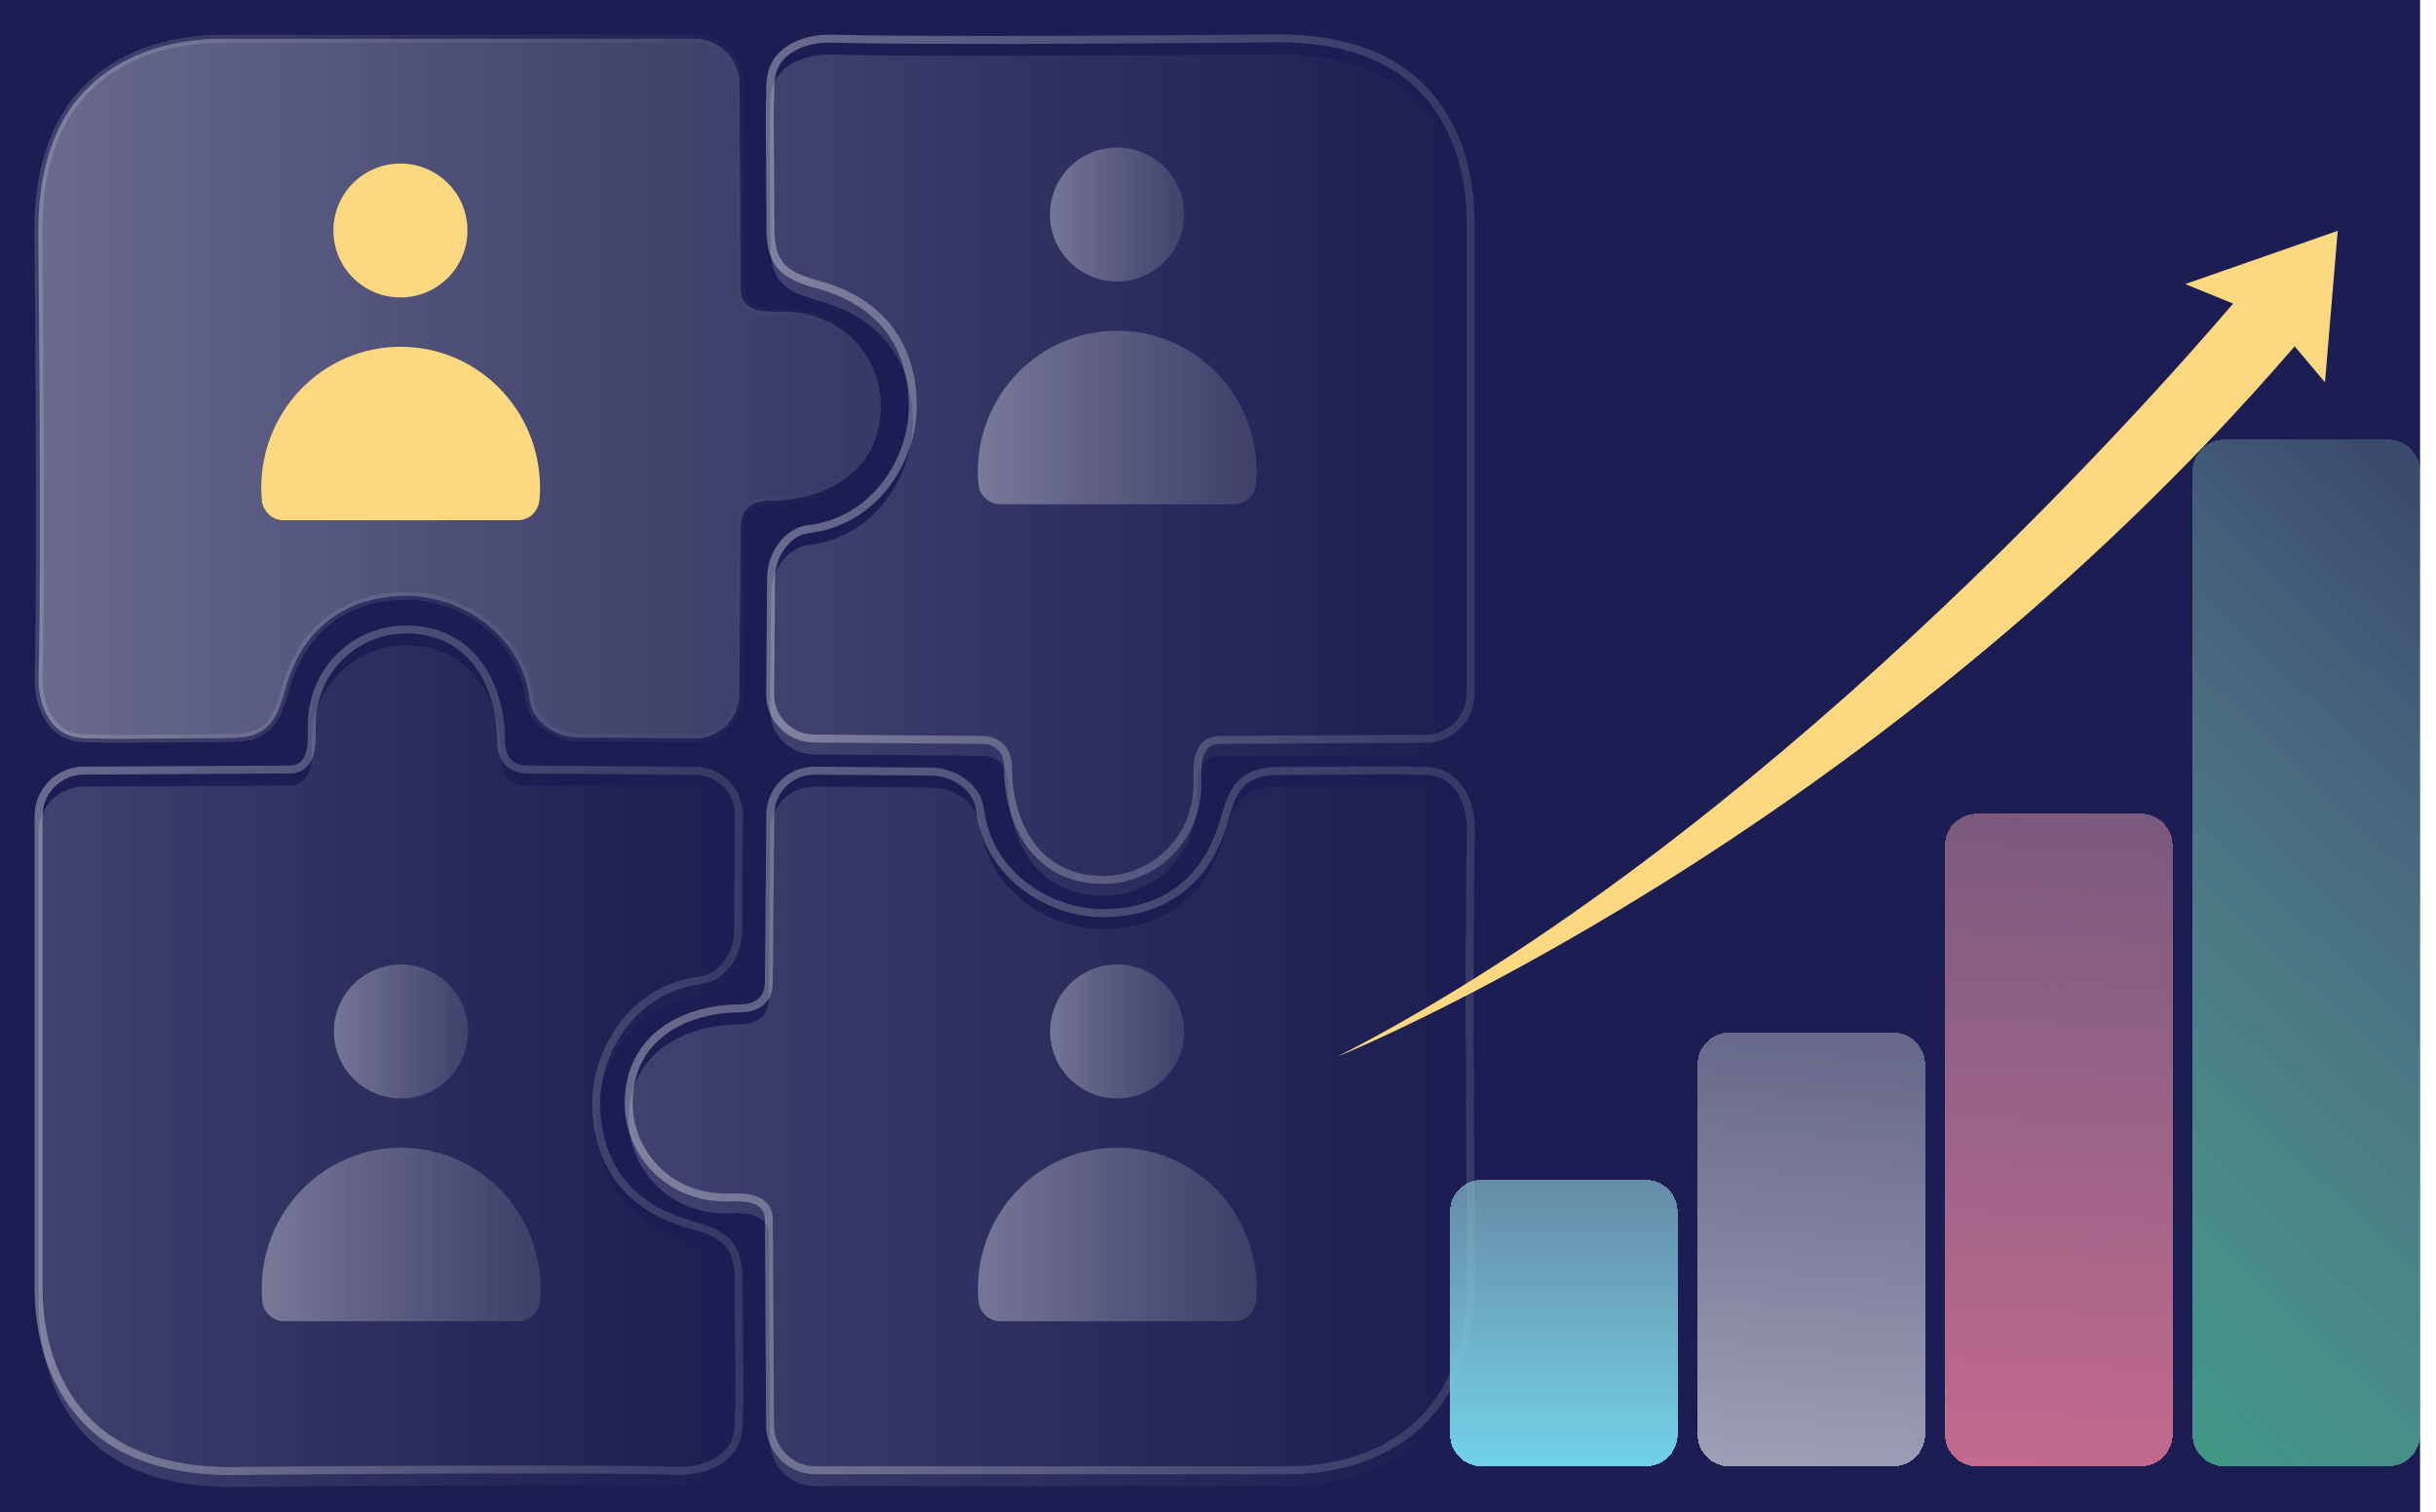 <svg width="612" height="380" viewBox="0 0 612 380" fill="none" xmlns="http://www.w3.org/2000/svg">
<rect width="608" height="380" fill="#1C1E53"/>
<g style="mix-blend-mode:plus-lighter">
<path d="M219.029 91.904C218.275 90.31 217.345 88.803 216.252 87.411C215.707 86.715 215.12 86.048 214.496 85.417C214.183 85.1 213.862 84.793 213.532 84.493C213.201 84.193 212.862 83.902 212.511 83.621C212.017 83.223 211.505 82.844 210.974 82.484C210.443 82.124 209.895 81.783 209.331 81.464C208.202 80.825 207.005 80.271 205.746 79.813C203.229 78.893 200.466 78.358 197.499 78.296C197.002 78.286 196.502 78.289 195.993 78.305C194.09 78.368 191.909 78.351 190.076 77.813C188.961 77.487 187.976 76.964 187.263 76.148C186.907 75.74 186.619 75.257 186.414 74.691C186.213 74.122 186.095 73.469 186.083 72.716C186.059 68.41 186.035 64.105 186.011 59.801C185.987 55.496 185.963 51.19 185.939 46.887C185.915 42.581 185.891 38.276 185.867 33.972C185.855 31.82 185.843 29.667 185.831 27.514C185.826 26.439 185.819 25.361 185.814 24.286C185.809 23.211 185.802 22.133 185.797 21.058C185.792 20.602 185.763 20.153 185.708 19.711C185.653 19.27 185.571 18.835 185.468 18.413C185.259 17.563 184.954 16.755 184.567 15.991C183.793 14.467 182.686 13.143 181.343 12.108C179.969 11.05 178.35 10.299 176.584 9.955C175.873 9.816 175.138 9.744 174.383 9.744H55.848C55.541 9.744 55.233 9.744 54.926 9.751C49.398 9.828 44.216 10.606 39.486 12.024C34.479 13.524 29.979 15.742 26.109 18.605C23.421 20.595 21.038 22.894 18.998 25.486C18.061 26.676 17.201 27.931 16.416 29.242C15.226 31.229 14.205 33.348 13.348 35.58C12.488 37.812 11.789 40.155 11.239 42.591C10.688 45.027 10.285 47.554 10.021 50.156C9.756 52.755 9.629 55.428 9.629 58.153C9.629 58.153 9.629 58.174 9.629 58.22C9.629 58.263 9.629 58.33 9.629 58.414C9.629 58.587 9.634 58.844 9.636 59.18C9.643 59.852 9.653 60.84 9.663 62.105C9.675 63.37 9.689 64.916 9.703 66.697C9.718 68.48 9.737 70.501 9.754 72.723C9.759 73.186 9.761 73.659 9.766 74.139C9.771 74.619 9.773 75.109 9.778 75.605C9.785 76.599 9.792 77.624 9.802 78.68C9.819 80.789 9.833 83.017 9.85 85.337C9.881 89.981 9.912 95.005 9.939 100.232C9.965 105.457 9.989 110.886 10.004 116.336C10.011 119.062 10.018 121.794 10.023 124.508C10.023 125.867 10.025 127.22 10.028 128.567C10.028 129.241 10.028 129.911 10.028 130.58C10.028 131.25 10.028 131.917 10.028 132.582C10.028 136.333 10.021 140.005 10.008 143.54C9.996 147.075 9.977 150.469 9.953 153.663C9.927 156.855 9.896 159.848 9.852 162.575C9.831 163.938 9.809 165.236 9.783 166.458C9.759 167.682 9.73 168.832 9.701 169.9C9.629 172.463 9.968 174.983 10.732 177.232C11.493 179.48 12.68 181.46 14.302 182.946C15.978 184.48 18.09 185.248 20.711 185.476C21.518 185.545 22.376 185.564 23.279 185.514C25.05 185.572 26.825 185.668 28.586 185.656C34.02 185.62 39.457 185.584 44.891 185.548C49.196 185.519 53.503 185.49 57.808 185.464C59.053 185.464 60.172 185.387 61.181 185.238C67.106 184.362 69.299 180.949 71.024 175.408C71.221 174.779 71.411 174.121 71.6 173.437C73.056 168.174 75.194 163.938 77.835 160.583C83.999 152.751 92.905 149.737 102.269 149.737C109.844 149.737 118.415 152.893 124.626 158.922C127.744 161.948 130.266 165.697 131.768 170.135C132.383 171.949 132.825 173.881 133.07 175.924C133.382 178.537 134.953 180.889 137.209 182.586C139.458 184.278 142.384 185.317 145.418 185.317C147.213 185.332 149.01 185.346 150.804 185.358C155.585 185.396 160.363 185.432 165.144 185.471C167.472 185.49 169.802 185.507 172.13 185.526C172.93 185.533 173.73 185.538 174.53 185.545C176.104 185.56 177.605 185.243 178.965 184.664C180.935 183.827 182.616 182.437 183.81 180.685C184.406 179.809 184.882 178.844 185.211 177.812C185.374 177.296 185.502 176.764 185.59 176.219C185.679 175.674 185.727 175.115 185.732 174.544C185.747 172.796 185.761 171.047 185.778 169.3C185.792 167.552 185.807 165.803 185.823 164.056C185.852 160.559 185.884 157.062 185.912 153.565C185.941 150.068 185.972 146.571 186.001 143.075C186.03 139.578 186.061 136.081 186.09 132.584C186.09 131.672 186.198 130.88 186.395 130.191C186.59 129.503 186.871 128.917 187.217 128.42C187.906 127.429 188.853 126.793 189.874 126.399C191.005 125.963 192.231 125.823 193.3 125.823C194.534 125.823 195.779 125.766 197.016 125.648C199.788 125.387 202.539 124.822 205.141 123.932C206.441 123.488 207.704 122.96 208.915 122.348C209.52 122.043 210.111 121.714 210.686 121.366C211.262 121.018 211.822 120.646 212.362 120.255C212.692 120.018 213.014 119.77 213.328 119.516C213.643 119.262 213.953 119 214.253 118.729C214.856 118.186 215.428 117.613 215.966 117.003C217.045 115.784 217.991 114.43 218.774 112.933C220.343 109.94 221.263 106.376 221.304 102.198C221.34 98.617 220.538 95.098 219.029 91.913V91.904Z" fill="url(#paint0_linear_1658_1217)"/>
<path d="M219.029 91.904C218.275 90.31 217.345 88.803 216.252 87.411C215.707 86.715 215.12 86.048 214.496 85.417C214.183 85.1 213.862 84.793 213.532 84.493C213.201 84.193 212.862 83.902 212.511 83.621C212.017 83.223 211.505 82.844 210.974 82.484C210.443 82.124 209.895 81.783 209.331 81.464C208.202 80.825 207.005 80.271 205.746 79.813C203.229 78.893 200.466 78.358 197.499 78.296C197.002 78.286 196.502 78.289 195.993 78.305C194.09 78.368 191.909 78.351 190.076 77.813C188.961 77.487 187.976 76.964 187.263 76.148C186.907 75.74 186.619 75.257 186.414 74.691C186.213 74.122 186.095 73.469 186.083 72.716C186.059 68.41 186.035 64.105 186.011 59.801C185.987 55.496 185.963 51.19 185.939 46.887C185.915 42.581 185.891 38.276 185.867 33.972C185.855 31.82 185.843 29.667 185.831 27.514C185.826 26.439 185.819 25.361 185.814 24.286C185.809 23.211 185.802 22.133 185.797 21.058C185.792 20.602 185.763 20.153 185.708 19.711C185.653 19.27 185.571 18.835 185.468 18.413C185.259 17.563 184.954 16.755 184.567 15.991C183.793 14.467 182.686 13.143 181.343 12.108C179.969 11.05 178.35 10.299 176.584 9.955C175.873 9.816 175.138 9.744 174.383 9.744H55.848C55.541 9.744 55.233 9.744 54.926 9.751C49.398 9.828 44.216 10.606 39.486 12.024C34.479 13.524 29.979 15.742 26.109 18.605C23.421 20.595 21.038 22.894 18.998 25.486C18.061 26.676 17.201 27.931 16.416 29.242C15.226 31.229 14.205 33.348 13.348 35.58C12.488 37.812 11.789 40.155 11.239 42.591C10.688 45.027 10.285 47.554 10.021 50.156C9.756 52.755 9.629 55.428 9.629 58.153C9.629 58.153 9.629 58.174 9.629 58.22C9.629 58.263 9.629 58.33 9.629 58.414C9.629 58.587 9.634 58.844 9.636 59.18C9.643 59.852 9.653 60.84 9.663 62.105C9.675 63.37 9.689 64.916 9.703 66.697C9.718 68.48 9.737 70.501 9.754 72.723C9.759 73.186 9.761 73.659 9.766 74.139C9.771 74.619 9.773 75.109 9.778 75.605C9.785 76.599 9.792 77.624 9.802 78.68C9.819 80.789 9.833 83.017 9.85 85.337C9.881 89.981 9.912 95.005 9.939 100.232C9.965 105.457 9.989 110.886 10.004 116.336C10.011 119.062 10.018 121.794 10.023 124.508C10.023 125.867 10.025 127.22 10.028 128.567C10.028 129.241 10.028 129.911 10.028 130.58C10.028 131.25 10.028 131.917 10.028 132.582C10.028 136.333 10.021 140.005 10.008 143.54C9.996 147.075 9.977 150.469 9.953 153.663C9.927 156.855 9.896 159.848 9.852 162.575C9.831 163.938 9.809 165.236 9.783 166.458C9.759 167.682 9.73 168.832 9.701 169.9C9.629 172.463 9.968 174.983 10.732 177.232C11.493 179.48 12.68 181.46 14.302 182.946C15.978 184.48 18.09 185.248 20.711 185.476C21.518 185.545 22.376 185.564 23.279 185.514C25.05 185.572 26.825 185.668 28.586 185.656C34.02 185.62 39.457 185.584 44.891 185.548C49.196 185.519 53.503 185.49 57.808 185.464C59.053 185.464 60.172 185.387 61.181 185.238C67.106 184.362 69.299 180.949 71.024 175.408C71.221 174.779 71.411 174.121 71.6 173.437C73.056 168.174 75.194 163.938 77.835 160.583C83.999 152.751 92.905 149.737 102.269 149.737C109.844 149.737 118.415 152.893 124.626 158.922C127.744 161.948 130.266 165.697 131.768 170.135C132.383 171.949 132.825 173.881 133.07 175.924C133.382 178.537 134.953 180.889 137.209 182.586C139.458 184.278 142.384 185.317 145.418 185.317C147.213 185.332 149.01 185.346 150.804 185.358C155.585 185.396 160.363 185.432 165.144 185.471C167.472 185.49 169.802 185.507 172.13 185.526C172.93 185.533 173.73 185.538 174.53 185.545C176.104 185.56 177.605 185.243 178.965 184.664C180.935 183.827 182.616 182.437 183.81 180.685C184.406 179.809 184.882 178.844 185.211 177.812C185.374 177.296 185.502 176.764 185.59 176.219C185.679 175.674 185.727 175.115 185.732 174.544C185.747 172.796 185.761 171.047 185.778 169.3C185.792 167.552 185.807 165.803 185.823 164.056C185.852 160.559 185.884 157.062 185.912 153.565C185.941 150.068 185.972 146.571 186.001 143.075C186.03 139.578 186.061 136.081 186.09 132.584C186.09 131.672 186.198 130.88 186.395 130.191C186.59 129.503 186.871 128.917 187.217 128.42C187.906 127.429 188.853 126.793 189.874 126.399C191.005 125.963 192.231 125.823 193.3 125.823C194.534 125.823 195.779 125.766 197.016 125.648C199.788 125.387 202.539 124.822 205.141 123.932C206.441 123.488 207.704 122.96 208.915 122.348C209.52 122.043 210.111 121.714 210.686 121.366C211.262 121.018 211.822 120.646 212.362 120.255C212.692 120.018 213.014 119.77 213.328 119.516C213.643 119.262 213.953 119 214.253 118.729C214.856 118.186 215.428 117.613 215.966 117.003C217.045 115.784 217.991 114.43 218.774 112.933C220.343 109.94 221.263 106.376 221.304 102.198C221.34 98.617 220.538 95.098 219.029 91.913V91.904Z" stroke="url(#paint1_linear_1658_1217)" stroke-width="2" stroke-miterlimit="10"/>
</g>
<g filter="url(#filter0_d_1658_1217)">
<path d="M67.345 125.066C68.289 126.036 69.581 126.653 71.004 126.722C71.093 126.727 71.181 126.73 71.27 126.73H130.037C130.126 126.73 130.215 126.73 130.304 126.722C131.726 126.653 133.018 126.036 133.963 125.066C134.462 124.555 134.863 123.946 135.137 123.264C135.332 122.779 135.462 122.258 135.514 121.714C135.536 121.502 135.553 121.289 135.57 121.077C135.635 120.237 135.668 119.385 135.668 118.529C135.668 117.881 135.651 117.235 135.618 116.594C135.538 115.087 135.363 113.606 135.104 112.157C134.842 110.707 134.493 109.286 134.063 107.904C133.633 106.519 133.119 105.17 132.531 103.862C131.942 102.557 131.277 101.292 130.542 100.077C129.806 98.863 128.999 97.694 128.13 96.583C127.695 96.026 127.243 95.484 126.775 94.956C126.309 94.428 125.826 93.912 125.328 93.412C124.538 92.618 123.709 91.862 122.844 91.147C121.982 90.432 121.083 89.757 120.154 89.126C118.297 87.864 116.312 86.776 114.225 85.888C112.137 85.001 109.948 84.312 107.678 83.844C105.408 83.376 103.058 83.131 100.651 83.131C98.244 83.131 95.895 83.376 93.624 83.844C91.354 84.312 89.163 85.001 87.078 85.888C84.99 86.776 83.006 87.864 81.149 89.126C80.219 89.757 79.323 90.432 78.461 91.147C77.598 91.862 76.769 92.618 75.977 93.412C75.479 93.912 74.996 94.425 74.53 94.956C74.064 95.484 73.613 96.026 73.175 96.583C72.303 97.697 71.499 98.863 70.763 100.077C70.028 101.292 69.363 102.557 68.774 103.862C68.186 105.168 67.671 106.517 67.242 107.904C66.811 109.286 66.463 110.707 66.201 112.157C65.939 113.606 65.766 115.089 65.687 116.594C65.653 117.235 65.637 117.881 65.637 118.529C65.637 119.388 65.67 120.237 65.735 121.077C65.752 121.291 65.771 121.502 65.79 121.714C65.843 122.258 65.973 122.779 66.168 123.264C66.442 123.943 66.843 124.553 67.342 125.066H67.345Z" fill="#FCD980"/>
</g>
<g filter="url(#filter1_d_1658_1217)">
<path d="M88.691 65.814C89.453 66.575 90.289 67.264 91.183 67.869C92.079 68.474 93.035 68.994 94.044 69.419C95.05 69.844 96.11 70.175 97.205 70.398C98.301 70.621 99.437 70.739 100.6 70.739C101.763 70.739 102.897 70.621 103.994 70.398C105.09 70.175 106.149 69.844 107.156 69.419C108.163 68.994 109.121 68.474 110.017 67.869C110.913 67.264 111.747 66.575 112.508 65.814C113.27 65.053 113.959 64.218 114.565 63.325C115.17 62.43 115.692 61.475 116.117 60.467C116.542 59.461 116.874 58.405 117.097 57.309C117.32 56.214 117.438 55.079 117.438 53.917C117.438 52.756 117.32 51.623 117.097 50.526C116.874 49.432 116.542 48.373 116.117 47.368C115.692 46.362 115.17 45.405 114.565 44.509C113.959 43.614 113.27 42.781 112.508 42.02C111.747 41.26 110.913 40.571 110.017 39.966C109.121 39.361 108.165 38.84 107.156 38.416C106.149 37.991 105.092 37.66 103.994 37.437C102.899 37.213 101.763 37.096 100.6 37.096C99.437 37.096 98.303 37.213 97.205 37.437C96.11 37.66 95.05 37.991 94.044 38.416C93.037 38.84 92.079 39.361 91.183 39.966C90.287 40.571 89.453 41.26 88.691 42.02C87.93 42.781 87.24 43.617 86.635 44.509C86.03 45.405 85.508 46.36 85.083 47.368C84.658 48.373 84.326 49.432 84.103 50.526C83.879 51.621 83.762 52.756 83.762 53.917C83.762 55.079 83.879 56.212 84.103 57.309C84.326 58.403 84.658 59.461 85.083 60.467C85.508 61.473 86.03 62.43 86.635 63.325C87.24 64.221 87.93 65.053 88.691 65.814Z" fill="#FCD980"/>
</g>
<g style="mix-blend-mode:plus-lighter">
<g filter="url(#filter2_i_1658_1217)">
<path d="M369.626 320.976C369.626 320.933 369.626 320.866 369.626 320.782C369.626 320.609 369.621 320.352 369.618 320.016C369.611 319.344 369.602 318.355 369.59 317.09C369.577 315.826 369.563 314.28 369.549 312.499C369.534 310.716 369.515 308.695 369.498 306.473C369.493 306.01 369.491 305.537 369.486 305.057C369.481 304.577 369.479 304.087 369.474 303.59C369.467 302.597 369.46 301.572 369.45 300.516C369.433 298.406 369.419 296.179 369.402 293.858C369.371 289.214 369.34 284.191 369.313 278.964C369.287 273.739 369.263 268.31 369.248 262.86C369.241 260.133 369.234 257.402 369.229 254.688C369.229 253.329 369.227 251.976 369.224 250.629C369.224 249.955 369.224 249.285 369.224 248.616C369.224 247.946 369.224 247.279 369.224 246.614C369.224 242.863 369.232 239.191 369.244 235.656C369.256 232.12 369.275 228.727 369.301 225.532C369.328 222.34 369.359 219.347 369.402 216.621C369.424 215.258 369.445 213.959 369.472 212.738C369.496 211.514 369.525 210.364 369.553 209.296C369.626 206.733 369.287 204.213 368.523 201.964C367.761 199.715 366.575 197.735 364.953 196.25C363.276 194.716 361.164 193.948 358.543 193.72C357.736 193.65 356.879 193.631 355.975 193.682C354.205 193.624 352.429 193.528 350.668 193.54C345.234 193.576 339.798 193.612 334.364 193.648C330.059 193.677 325.751 193.706 321.446 193.732C320.202 193.732 319.082 193.809 318.073 193.958C312.149 194.834 309.955 198.247 308.231 203.788C308.034 204.417 307.844 205.075 307.654 205.759C306.198 211.022 304.06 215.258 301.42 218.613C295.255 226.444 286.35 229.459 276.985 229.459C269.411 229.459 260.839 226.303 254.629 220.274C251.511 217.247 248.988 213.499 247.487 209.061C246.872 207.247 246.43 205.315 246.185 203.272C245.872 200.659 244.301 198.307 242.045 196.61C239.797 194.918 236.871 193.878 233.836 193.878C232.042 193.864 230.245 193.85 228.45 193.838C223.67 193.799 218.891 193.763 214.111 193.725C211.783 193.706 209.452 193.689 207.124 193.67C206.324 193.662 205.525 193.658 204.725 193.65C203.151 193.636 201.649 193.953 200.29 194.531C198.32 195.369 196.638 196.759 195.444 198.511C194.848 199.387 194.373 200.351 194.044 201.383C193.88 201.899 193.753 202.432 193.664 202.977C193.575 203.522 193.527 204.081 193.522 204.652C193.508 206.399 193.493 208.149 193.477 209.896C193.462 211.643 193.448 213.393 193.431 215.14C193.402 218.637 193.371 222.134 193.342 225.631C193.313 229.128 193.282 232.624 193.253 236.121C193.224 239.618 193.193 243.115 193.164 246.612C193.164 247.524 193.056 248.316 192.859 249.004C192.665 249.693 192.384 250.279 192.038 250.776C191.348 251.767 190.402 252.403 189.381 252.796C188.249 253.233 187.024 253.372 185.955 253.372C184.72 253.372 183.476 253.43 182.238 253.548C179.466 253.809 176.715 254.373 174.114 255.261C172.814 255.705 171.55 256.233 170.339 256.845C169.734 257.15 169.143 257.479 168.569 257.827C167.992 258.175 167.433 258.547 166.892 258.938C166.563 259.176 166.241 259.423 165.926 259.677C165.612 259.932 165.302 260.193 165.001 260.465C164.398 261.007 163.827 261.581 163.288 262.19C162.21 263.409 161.263 264.763 160.48 266.261C158.911 269.253 157.991 272.817 157.95 276.996C157.914 280.577 158.717 284.095 160.225 287.28C160.98 288.873 161.909 290.381 163.003 291.773C163.548 292.469 164.134 293.136 164.759 293.77C165.071 294.086 165.393 294.394 165.722 294.694C166.054 294.994 166.392 295.284 166.743 295.565C167.238 295.963 167.75 296.342 168.281 296.702C168.811 297.062 169.359 297.403 169.924 297.722C171.053 298.361 172.249 298.915 173.508 299.376C176.026 300.295 178.789 300.83 181.755 300.893C182.253 300.902 182.752 300.9 183.262 300.883C185.164 300.821 187.346 300.838 189.179 301.375C190.293 301.702 191.278 302.225 191.992 303.041C192.348 303.449 192.636 303.931 192.84 304.498C193.042 305.066 193.16 305.719 193.172 306.473C193.196 310.778 193.22 315.084 193.244 319.387C193.268 323.693 193.292 327.999 193.316 332.302C193.34 336.607 193.364 340.913 193.388 345.216C193.4 347.369 193.412 349.522 193.424 351.675C193.429 352.75 193.436 353.828 193.441 354.903C193.445 355.978 193.453 357.056 193.457 358.131C193.462 358.587 193.491 359.036 193.546 359.477C193.602 359.919 193.683 360.353 193.787 360.776C193.996 361.625 194.301 362.434 194.687 363.197C195.461 364.721 196.568 366.046 197.911 367.08C199.286 368.139 200.905 368.89 202.67 369.233C203.382 369.372 204.117 369.444 204.871 369.444H276.99C287.501 369.444 298.011 369.444 308.519 369.444H323.409C323.716 369.444 324.026 369.444 324.331 369.437C329.859 369.36 335.041 368.583 339.771 367.164C344.778 365.664 349.277 363.447 353.148 360.584C355.836 358.594 358.219 356.295 360.259 353.703C361.196 352.512 362.056 351.257 362.841 349.947C364.03 347.959 365.051 345.84 365.909 343.608C366.769 341.376 367.468 339.034 368.018 336.598C368.568 334.162 368.972 331.635 369.236 329.033C369.501 326.434 369.628 323.76 369.628 321.036C369.628 321.036 369.628 321.015 369.628 320.971L369.626 320.976Z" fill="url(#paint2_linear_1658_1217)"/>
</g>
<path d="M369.626 320.976C369.626 320.933 369.626 320.866 369.626 320.782C369.626 320.609 369.621 320.352 369.618 320.016C369.611 319.344 369.602 318.355 369.59 317.09C369.577 315.826 369.563 314.28 369.549 312.499C369.534 310.716 369.515 308.695 369.498 306.473C369.493 306.01 369.491 305.537 369.486 305.057C369.481 304.577 369.479 304.087 369.474 303.59C369.467 302.597 369.46 301.572 369.45 300.516C369.433 298.406 369.419 296.179 369.402 293.858C369.371 289.214 369.34 284.191 369.313 278.964C369.287 273.739 369.263 268.31 369.248 262.86C369.241 260.133 369.234 257.402 369.229 254.688C369.229 253.329 369.227 251.976 369.224 250.629C369.224 249.955 369.224 249.285 369.224 248.616C369.224 247.946 369.224 247.279 369.224 246.614C369.224 242.863 369.232 239.191 369.244 235.656C369.256 232.12 369.275 228.727 369.301 225.532C369.328 222.34 369.359 219.347 369.402 216.621C369.424 215.258 369.445 213.959 369.472 212.738C369.496 211.514 369.525 210.364 369.553 209.296C369.626 206.733 369.287 204.213 368.523 201.964C367.761 199.715 366.575 197.735 364.953 196.25C363.276 194.716 361.164 193.948 358.543 193.72C357.736 193.65 356.879 193.631 355.975 193.682C354.205 193.624 352.429 193.528 350.668 193.54C345.234 193.576 339.798 193.612 334.364 193.648C330.059 193.677 325.751 193.706 321.446 193.732C320.202 193.732 319.082 193.809 318.073 193.958C312.149 194.834 309.955 198.247 308.231 203.788C308.034 204.417 307.844 205.075 307.654 205.759C306.198 211.022 304.06 215.258 301.42 218.613C295.255 226.444 286.35 229.459 276.985 229.459C269.411 229.459 260.839 226.303 254.629 220.274C251.511 217.247 248.988 213.499 247.487 209.061C246.872 207.247 246.43 205.315 246.185 203.272C245.872 200.659 244.301 198.307 242.045 196.61C239.797 194.918 236.871 193.878 233.836 193.878C232.042 193.864 230.245 193.85 228.45 193.838C223.67 193.799 218.891 193.763 214.111 193.725C211.783 193.706 209.452 193.689 207.124 193.67C206.324 193.662 205.525 193.658 204.725 193.65C203.151 193.636 201.649 193.953 200.29 194.531C198.32 195.369 196.638 196.759 195.444 198.511C194.848 199.387 194.373 200.351 194.044 201.383C193.88 201.899 193.753 202.432 193.664 202.977C193.575 203.522 193.527 204.081 193.522 204.652C193.508 206.399 193.493 208.149 193.477 209.896C193.462 211.643 193.448 213.393 193.431 215.14C193.402 218.637 193.371 222.134 193.342 225.631C193.313 229.128 193.282 232.624 193.253 236.121C193.224 239.618 193.193 243.115 193.164 246.612C193.164 247.524 193.056 248.316 192.859 249.004C192.665 249.693 192.384 250.279 192.038 250.776C191.348 251.767 190.402 252.403 189.381 252.796C188.249 253.233 187.024 253.372 185.955 253.372C184.72 253.372 183.476 253.43 182.238 253.548C179.466 253.809 176.715 254.373 174.114 255.261C172.814 255.705 171.55 256.233 170.339 256.845C169.734 257.15 169.143 257.479 168.569 257.827C167.992 258.175 167.433 258.547 166.892 258.938C166.563 259.176 166.241 259.423 165.926 259.677C165.612 259.932 165.302 260.193 165.001 260.465C164.398 261.007 163.827 261.581 163.288 262.19C162.21 263.409 161.263 264.763 160.48 266.261C158.911 269.253 157.991 272.817 157.95 276.996C157.914 280.577 158.717 284.095 160.225 287.28C160.98 288.873 161.909 290.381 163.003 291.773C163.548 292.469 164.134 293.136 164.759 293.77C165.071 294.086 165.393 294.394 165.722 294.694C166.054 294.994 166.392 295.284 166.743 295.565C167.238 295.963 167.75 296.342 168.281 296.702C168.811 297.062 169.359 297.403 169.924 297.722C171.053 298.361 172.249 298.915 173.508 299.376C176.026 300.295 178.789 300.83 181.755 300.893C182.253 300.902 182.752 300.9 183.262 300.883C185.164 300.821 187.346 300.838 189.179 301.375C190.293 301.702 191.278 302.225 191.992 303.041C192.348 303.449 192.636 303.931 192.84 304.498C193.042 305.066 193.16 305.719 193.172 306.473C193.196 310.778 193.22 315.084 193.244 319.387C193.268 323.693 193.292 327.999 193.316 332.302C193.34 336.607 193.364 340.913 193.388 345.216C193.4 347.369 193.412 349.522 193.424 351.675C193.429 352.75 193.436 353.828 193.441 354.903C193.445 355.978 193.453 357.056 193.457 358.131C193.462 358.587 193.491 359.036 193.546 359.477C193.602 359.919 193.683 360.353 193.787 360.776C193.996 361.625 194.301 362.434 194.687 363.197C195.461 364.721 196.568 366.046 197.911 367.08C199.286 368.139 200.905 368.89 202.67 369.233C203.382 369.372 204.117 369.444 204.871 369.444H276.99C287.501 369.444 298.011 369.444 308.519 369.444H323.409C323.716 369.444 324.026 369.444 324.331 369.437C329.859 369.36 335.041 368.583 339.771 367.164C344.778 365.664 349.277 363.447 353.148 360.584C355.836 358.594 358.219 356.295 360.259 353.703C361.196 352.512 362.056 351.257 362.841 349.947C364.03 347.959 365.051 345.84 365.909 343.608C366.769 341.376 367.468 339.034 368.018 336.598C368.568 334.162 368.972 331.635 369.236 329.033C369.501 326.434 369.628 323.76 369.628 321.036C369.628 321.036 369.628 321.015 369.628 320.971L369.626 320.976Z" stroke="url(#paint3_linear_1658_1217)" stroke-width="2" stroke-miterlimit="10"/>
</g>
<g style="mix-blend-mode:plus-lighter">
<path d="M247.394 330.332C248.338 331.302 249.631 331.919 251.053 331.988C251.142 331.993 251.231 331.996 251.32 331.996H310.086C310.175 331.996 310.264 331.996 310.353 331.988C311.775 331.919 313.068 331.302 314.012 330.332C314.511 329.821 314.913 329.212 315.187 328.53C315.381 328.045 315.511 327.524 315.564 326.98C315.585 326.768 315.602 326.555 315.619 326.341C315.684 325.501 315.717 324.649 315.717 323.792C315.717 323.144 315.701 322.499 315.667 321.858C315.588 320.351 315.412 318.87 315.153 317.42C314.891 315.971 314.543 314.55 314.113 313.167C313.683 311.783 313.169 310.434 312.58 309.126C311.991 307.82 311.326 306.555 310.591 305.341C309.856 304.127 309.048 302.958 308.179 301.847C307.744 301.29 307.292 300.747 306.824 300.219C306.358 299.691 305.875 299.175 305.378 298.676C304.587 297.882 303.758 297.126 302.894 296.411C302.031 295.695 301.133 295.021 300.203 294.39C298.346 293.127 296.362 292.04 294.274 291.152C292.186 290.264 289.998 289.575 287.727 289.107C285.457 288.639 283.108 288.395 280.701 288.395C278.293 288.395 275.944 288.639 273.674 289.107C271.403 289.575 269.212 290.264 267.127 291.152C265.042 292.04 263.055 293.127 261.198 294.39C260.268 295.021 259.372 295.695 258.51 296.411C257.647 297.126 256.819 297.882 256.026 298.676C255.529 299.175 255.046 299.689 254.58 300.219C254.114 300.747 253.659 301.29 253.225 301.847C252.353 302.96 251.548 304.127 250.81 305.341C250.075 306.555 249.41 307.82 248.821 309.126C248.233 310.431 247.718 311.78 247.288 313.167C246.858 314.55 246.51 315.971 246.248 317.42C245.986 318.87 245.813 320.353 245.734 321.858C245.7 322.499 245.684 323.144 245.684 323.792C245.684 324.652 245.717 325.501 245.782 326.341C245.799 326.555 245.818 326.766 245.837 326.98C245.89 327.524 246.02 328.045 246.215 328.53C246.488 329.209 246.89 329.819 247.389 330.332H247.394Z" fill="url(#paint4_linear_1658_1217)"/>
</g>
<g style="mix-blend-mode:plus-lighter">
<path d="M268.742 271.078C269.504 271.839 270.34 272.528 271.233 273.132C272.13 273.737 273.086 274.258 274.095 274.683C275.101 275.108 276.161 275.439 277.256 275.662C278.352 275.885 279.488 276.003 280.651 276.003C281.813 276.003 282.947 275.885 284.045 275.662C285.141 275.439 286.2 275.108 287.207 274.683C288.213 274.258 289.172 273.737 290.068 273.132C290.964 272.528 291.798 271.839 292.559 271.078C293.321 270.317 294.01 269.482 294.616 268.589C295.221 267.694 295.742 266.739 296.168 265.731C296.593 264.725 296.924 263.667 297.148 262.572C297.371 261.478 297.489 260.343 297.489 259.181C297.489 258.019 297.371 256.887 297.148 255.79C296.924 254.695 296.593 253.637 296.168 252.631C295.742 251.626 295.221 250.668 294.616 249.773C294.01 248.878 293.321 248.045 292.559 247.284C291.798 246.523 290.962 245.835 290.068 245.23C289.172 244.625 288.216 244.104 287.207 243.679C286.2 243.255 285.141 242.923 284.045 242.7C282.95 242.477 281.813 242.359 280.651 242.359C279.488 242.359 278.354 242.477 277.256 242.7C276.161 242.923 275.101 243.255 274.095 243.679C273.088 244.104 272.13 244.625 271.233 245.23C270.337 245.835 269.504 246.523 268.742 247.284C267.981 248.045 267.291 248.88 266.686 249.773C266.08 250.668 265.559 251.623 265.134 252.631C264.709 253.637 264.377 254.695 264.154 255.79C263.93 256.884 263.812 258.019 263.812 259.181C263.812 260.343 263.93 261.476 264.154 262.572C264.377 263.667 264.709 264.725 265.134 265.731C265.559 266.736 266.08 267.694 266.686 268.589C267.291 269.484 267.981 270.317 268.742 271.078Z" fill="url(#paint5_linear_1658_1217)"/>
</g>
<g style="mix-blend-mode:plus-lighter">
<g filter="url(#filter3_i_1658_1217)">
<path d="M185.767 350.696C185.731 345.268 185.695 339.839 185.659 334.408C185.63 330.107 185.601 325.803 185.575 321.503C185.575 320.259 185.498 319.141 185.349 318.133C184.472 312.215 181.056 310.023 175.509 308.3C174.879 308.103 174.221 307.914 173.536 307.724C168.268 306.27 164.028 304.136 160.669 301.496C152.83 295.338 149.813 286.441 149.813 277.086C149.813 269.518 152.972 260.955 159.007 254.751C162.036 251.636 165.789 249.116 170.231 247.616C172.047 247.001 173.981 246.56 176.025 246.315C178.641 246.003 180.996 244.433 182.694 242.18C184.388 239.933 185.428 237.01 185.428 233.979C185.442 232.186 185.457 230.391 185.469 228.598C185.507 223.822 185.543 219.048 185.582 214.272C185.601 211.947 185.618 209.619 185.637 207.293C185.644 206.494 185.649 205.695 185.656 204.895C185.671 203.323 185.354 201.823 184.775 200.465C183.936 198.497 182.545 196.817 180.791 195.624C179.915 195.029 178.949 194.554 177.916 194.225C177.399 194.062 176.866 193.935 176.321 193.846C175.775 193.757 175.216 193.709 174.644 193.704C172.895 193.69 171.144 193.675 169.395 193.659C167.646 193.644 165.894 193.63 164.145 193.613C160.645 193.584 157.145 193.553 153.645 193.524C150.144 193.495 146.644 193.464 143.144 193.435C139.644 193.407 136.143 193.375 132.643 193.347C131.73 193.347 130.937 193.239 130.248 193.042C129.559 192.845 128.972 192.567 128.475 192.221C127.483 191.532 126.846 190.587 126.452 189.567C126.015 188.436 125.876 187.212 125.876 186.144C125.876 184.911 125.818 183.667 125.7 182.431C125.438 179.662 124.874 176.914 123.983 174.314C123.538 173.016 123.01 171.754 122.397 170.544C122.092 169.939 121.763 169.349 121.414 168.775C121.066 168.199 120.694 167.64 120.302 167.1C120.064 166.771 119.817 166.45 119.562 166.135C119.308 165.821 119.046 165.511 118.774 165.211C118.231 164.609 117.657 164.038 117.047 163.5C115.827 162.422 114.472 161.477 112.973 160.694C109.977 159.127 106.409 158.208 102.227 158.167C98.642 158.131 95.121 158.933 91.933 160.44C90.337 161.194 88.829 162.122 87.435 163.214C86.739 163.759 86.071 164.345 85.437 164.969C85.12 165.281 84.812 165.602 84.512 165.931C84.211 166.262 83.921 166.601 83.64 166.951C83.241 167.446 82.861 167.957 82.501 168.487C82.141 169.018 81.799 169.565 81.48 170.129C80.841 171.257 80.286 172.452 79.825 173.71C78.905 176.225 78.369 178.985 78.306 181.949C78.297 182.446 78.299 182.945 78.316 183.454C78.378 185.355 78.362 187.534 77.823 189.365C77.497 190.479 76.973 191.463 76.156 192.175C75.748 192.531 75.265 192.819 74.698 193.023C74.131 193.227 73.475 193.342 72.721 193.354C68.411 193.378 64.101 193.402 59.794 193.426C55.484 193.45 51.174 193.474 46.867 193.498C42.557 193.522 38.247 193.546 33.939 193.57C31.785 193.582 29.63 193.594 27.475 193.606C26.398 193.613 25.32 193.618 24.244 193.623C23.167 193.627 22.088 193.635 21.012 193.639C20.556 193.644 20.107 193.673 19.665 193.728C19.223 193.783 18.788 193.865 18.365 193.968C17.514 194.177 16.705 194.482 15.941 194.868C14.415 195.641 13.089 196.747 12.054 198.089C10.994 199.462 10.242 201.079 9.899 202.843C9.76 203.554 9.688 204.288 9.688 205.042V323.463C9.688 323.771 9.688 324.08 9.695 324.385C9.772 329.907 10.55 335.084 11.97 339.81C13.471 344.809 15.691 349.307 18.557 353.173C20.549 355.859 22.85 358.24 25.445 360.277C26.636 361.213 27.893 362.072 29.204 362.857C31.194 364.045 33.315 365.065 35.549 365.922C37.783 366.781 40.128 367.48 42.566 368.029C45.005 368.579 47.534 368.982 50.139 369.246C52.74 369.51 55.417 369.637 58.143 369.637C58.143 369.637 58.165 369.637 58.208 369.637C58.251 369.637 58.316 369.637 58.403 369.637C58.576 369.637 58.833 369.633 59.169 369.63C59.842 369.623 60.831 369.613 62.098 369.601C63.364 369.589 64.911 369.575 66.693 369.561C68.476 369.546 70.501 369.527 72.726 369.51C73.189 369.505 73.663 369.503 74.143 369.498C74.624 369.493 75.114 369.491 75.611 369.486C76.606 369.479 77.631 369.472 78.688 369.462C80.8 369.445 83.029 369.431 85.353 369.414C90.001 369.383 95.029 369.352 100.262 369.325C105.492 369.299 110.926 369.275 116.382 369.261C119.111 369.253 121.845 369.246 124.562 369.241C125.921 369.241 127.276 369.239 128.624 369.237C129.299 369.237 129.969 369.237 130.64 369.237C131.31 369.237 131.978 369.237 132.643 369.237C136.398 369.237 140.074 369.244 143.612 369.256C147.151 369.268 150.548 369.287 153.746 369.311C156.943 369.335 159.936 369.369 162.666 369.412C164.03 369.433 165.33 369.455 166.553 369.481C167.778 369.505 168.929 369.534 169.995 369.563C172.561 369.635 175.083 369.297 177.334 368.533C179.585 367.773 181.567 366.587 183.052 364.967C184.587 363.292 185.356 361.182 185.584 358.564C185.654 357.757 185.673 356.9 185.623 355.998C185.68 354.229 185.776 352.456 185.764 350.696H185.767Z" fill="url(#paint6_linear_1658_1217)"/>
</g>
<path d="M185.767 350.696C185.731 345.268 185.695 339.839 185.659 334.408C185.63 330.107 185.601 325.803 185.575 321.503C185.575 320.259 185.498 319.141 185.349 318.133C184.472 312.215 181.056 310.023 175.509 308.3C174.879 308.103 174.221 307.914 173.536 307.724C168.268 306.27 164.028 304.136 160.669 301.496C152.83 295.338 149.813 286.441 149.813 277.086C149.813 269.518 152.972 260.955 159.007 254.751C162.036 251.636 165.789 249.116 170.231 247.616C172.047 247.001 173.981 246.56 176.025 246.315C178.641 246.003 180.996 244.433 182.694 242.18C184.388 239.933 185.428 237.01 185.428 233.979C185.442 232.186 185.457 230.391 185.469 228.598C185.507 223.822 185.543 219.048 185.582 214.272C185.601 211.947 185.618 209.619 185.637 207.293C185.644 206.494 185.649 205.695 185.656 204.895C185.671 203.323 185.354 201.823 184.775 200.465C183.936 198.497 182.545 196.817 180.791 195.624C179.915 195.029 178.949 194.554 177.916 194.225C177.399 194.062 176.866 193.935 176.321 193.846C175.775 193.757 175.216 193.709 174.644 193.704C172.895 193.69 171.144 193.675 169.395 193.659C167.646 193.644 165.894 193.63 164.145 193.613C160.645 193.584 157.145 193.553 153.645 193.524C150.144 193.495 146.644 193.464 143.144 193.435C139.644 193.407 136.143 193.375 132.643 193.347C131.73 193.347 130.937 193.239 130.248 193.042C129.559 192.845 128.972 192.567 128.475 192.221C127.483 191.532 126.846 190.587 126.452 189.567C126.015 188.436 125.876 187.212 125.876 186.144C125.876 184.911 125.818 183.667 125.7 182.431C125.438 179.662 124.874 176.914 123.983 174.314C123.538 173.016 123.01 171.754 122.397 170.544C122.092 169.939 121.763 169.349 121.414 168.775C121.066 168.199 120.694 167.64 120.302 167.1C120.064 166.771 119.817 166.45 119.562 166.135C119.308 165.821 119.046 165.511 118.774 165.211C118.231 164.609 117.657 164.038 117.047 163.5C115.827 162.422 114.472 161.477 112.973 160.694C109.977 159.127 106.409 158.208 102.227 158.167C98.642 158.131 95.121 158.933 91.933 160.44C90.337 161.194 88.829 162.122 87.435 163.214C86.739 163.759 86.071 164.345 85.437 164.969C85.12 165.281 84.812 165.602 84.512 165.931C84.211 166.262 83.921 166.601 83.64 166.951C83.241 167.446 82.861 167.957 82.501 168.487C82.141 169.018 81.799 169.565 81.48 170.129C80.841 171.257 80.286 172.452 79.825 173.71C78.905 176.225 78.369 178.985 78.306 181.949C78.297 182.446 78.299 182.945 78.316 183.454C78.378 185.355 78.362 187.534 77.823 189.365C77.497 190.479 76.973 191.463 76.156 192.175C75.748 192.531 75.265 192.819 74.698 193.023C74.131 193.227 73.475 193.342 72.721 193.354C68.411 193.378 64.101 193.402 59.794 193.426C55.484 193.45 51.174 193.474 46.867 193.498C42.557 193.522 38.247 193.546 33.939 193.57C31.785 193.582 29.63 193.594 27.475 193.606C26.398 193.613 25.32 193.618 24.244 193.623C23.167 193.627 22.088 193.635 21.012 193.639C20.556 193.644 20.107 193.673 19.665 193.728C19.223 193.783 18.788 193.865 18.365 193.968C17.514 194.177 16.705 194.482 15.941 194.868C14.415 195.641 13.089 196.747 12.054 198.089C10.994 199.462 10.242 201.079 9.899 202.843C9.76 203.554 9.688 204.288 9.688 205.042V323.463C9.688 323.771 9.688 324.08 9.695 324.385C9.772 329.907 10.55 335.084 11.97 339.81C13.471 344.809 15.691 349.307 18.557 353.173C20.549 355.859 22.85 358.24 25.445 360.277C26.636 361.213 27.893 362.072 29.204 362.857C31.194 364.045 33.315 365.065 35.549 365.922C37.783 366.781 40.128 367.48 42.566 368.029C45.005 368.579 47.534 368.982 50.139 369.246C52.74 369.51 55.417 369.637 58.143 369.637C58.143 369.637 58.165 369.637 58.208 369.637C58.251 369.637 58.316 369.637 58.403 369.637C58.576 369.637 58.833 369.633 59.169 369.63C59.842 369.623 60.831 369.613 62.098 369.601C63.364 369.589 64.911 369.575 66.693 369.561C68.476 369.546 70.501 369.527 72.726 369.51C73.189 369.505 73.663 369.503 74.143 369.498C74.624 369.493 75.114 369.491 75.611 369.486C76.606 369.479 77.631 369.472 78.688 369.462C80.8 369.445 83.029 369.431 85.353 369.414C90.001 369.383 95.029 369.352 100.262 369.325C105.492 369.299 110.926 369.275 116.382 369.261C119.111 369.253 121.845 369.246 124.562 369.241C125.921 369.241 127.276 369.239 128.624 369.237C129.299 369.237 129.969 369.237 130.64 369.237C131.31 369.237 131.978 369.237 132.643 369.237C136.398 369.237 140.074 369.244 143.612 369.256C147.151 369.268 150.548 369.287 153.746 369.311C156.943 369.335 159.936 369.369 162.666 369.412C164.03 369.433 165.33 369.455 166.553 369.481C167.778 369.505 168.929 369.534 169.995 369.563C172.561 369.635 175.083 369.297 177.334 368.533C179.585 367.773 181.567 366.587 183.052 364.967C184.587 363.292 185.356 361.182 185.584 358.564C185.654 357.757 185.673 356.9 185.623 355.998C185.68 354.229 185.776 352.456 185.764 350.696H185.767Z" stroke="url(#paint7_linear_1658_1217)" stroke-width="2" stroke-miterlimit="10"/>
</g>
<g style="mix-blend-mode:plus-lighter">
<path d="M67.466 330.332C68.41 331.302 69.703 331.919 71.125 331.988C71.214 331.993 71.302 331.996 71.391 331.996H130.158C130.247 331.996 130.336 331.996 130.425 331.988C131.847 331.919 133.139 331.302 134.084 330.332C134.583 329.821 134.984 329.212 135.258 328.53C135.453 328.045 135.583 327.524 135.636 326.98C135.655 326.768 135.674 326.555 135.691 326.341C135.756 325.501 135.789 324.649 135.789 323.792C135.789 323.144 135.772 322.499 135.739 321.858C135.66 320.351 135.484 318.87 135.225 317.42C134.963 315.971 134.615 314.55 134.184 313.167C133.754 311.783 133.24 310.434 132.652 309.126C132.063 307.82 131.398 306.555 130.663 305.341C129.928 304.127 129.12 302.958 128.251 301.847C127.816 301.29 127.364 300.747 126.896 300.219C126.43 299.691 125.947 299.175 125.449 298.676C124.659 297.882 123.83 297.126 122.965 296.411C122.103 295.695 121.204 295.021 120.277 294.39C118.42 293.127 116.436 292.04 114.348 291.152C112.26 290.264 110.072 289.575 107.802 289.107C105.531 288.639 103.182 288.395 100.775 288.395C98.368 288.395 96.018 288.639 93.748 289.107C91.478 289.575 89.287 290.264 87.201 291.152C85.114 292.04 83.129 293.127 81.272 294.39C80.343 295.021 79.447 295.695 78.582 296.411C77.719 297.126 76.89 297.882 76.098 298.676C75.6 299.175 75.117 299.689 74.651 300.219C74.185 300.747 73.734 301.29 73.296 301.847C72.424 302.96 71.62 304.127 70.885 305.341C70.149 306.555 69.484 307.82 68.895 309.126C68.307 310.431 67.793 311.78 67.363 313.167C66.933 314.55 66.584 315.971 66.322 317.42C66.061 318.87 65.888 320.353 65.808 321.858C65.775 322.499 65.758 323.144 65.758 323.792C65.758 324.652 65.791 325.501 65.856 326.341C65.873 326.555 65.892 326.766 65.912 326.98C65.964 327.524 66.094 328.045 66.289 328.53C66.563 329.209 66.964 329.819 67.463 330.332H67.466Z" fill="url(#paint8_linear_1658_1217)"/>
</g>
<g style="mix-blend-mode:plus-lighter">
<path d="M88.816 271.078C89.578 271.839 90.412 272.528 91.308 273.132C92.204 273.737 93.16 274.258 94.169 274.683C95.175 275.108 96.233 275.439 97.33 275.662C98.426 275.885 99.562 276.003 100.725 276.003C101.888 276.003 103.022 275.885 104.119 275.662C105.215 275.439 106.274 275.108 107.281 274.683C108.288 274.258 109.246 273.737 110.142 273.132C111.038 272.528 111.872 271.839 112.633 271.078C113.395 270.317 114.084 269.482 114.69 268.589C115.295 267.694 115.817 266.739 116.242 265.731C116.667 264.725 116.999 263.667 117.222 262.572C117.445 261.478 117.563 260.343 117.563 259.181C117.563 258.019 117.445 256.887 117.222 255.79C116.999 254.695 116.667 253.637 116.242 252.631C115.817 251.626 115.295 250.668 114.69 249.773C114.084 248.878 113.395 248.045 112.633 247.284C111.872 246.523 111.036 245.835 110.142 245.23C109.246 244.625 108.29 244.104 107.281 243.679C106.274 243.255 105.215 242.923 104.119 242.7C103.024 242.477 101.888 242.359 100.725 242.359C99.562 242.359 98.428 242.477 97.33 242.7C96.235 242.923 95.178 243.255 94.169 243.679C93.162 244.104 92.204 244.625 91.308 245.23C90.412 245.835 89.578 246.523 88.816 247.284C88.055 248.045 87.365 248.88 86.76 249.773C86.155 250.666 85.633 251.623 85.208 252.631C84.783 253.637 84.451 254.695 84.228 255.79C84.004 256.884 83.887 258.019 83.887 259.181C83.887 260.343 84.004 261.476 84.228 262.572C84.451 263.667 84.783 264.725 85.208 265.731C85.633 266.736 86.155 267.694 86.76 268.589C87.365 269.484 88.055 270.317 88.816 271.078Z" fill="url(#paint9_linear_1658_1217)"/>
</g>
<g style="mix-blend-mode:plus-lighter">
<g filter="url(#filter4_i_1658_1217)">
<path d="M369.454 54.889C369.378 49.367 368.599 44.19 367.179 39.464C365.678 34.462 363.458 29.967 360.592 26.101C358.6 23.415 356.299 21.034 353.704 18.997C352.513 18.061 351.256 17.202 349.945 16.417C347.956 15.229 345.834 14.209 343.6 13.352C341.366 12.493 339.021 11.794 336.583 11.245C334.144 10.695 331.615 10.292 329.01 10.028C326.409 9.764 323.732 9.637 321.006 9.637C321.006 9.637 320.984 9.637 320.939 9.637C320.895 9.637 320.83 9.637 320.744 9.637C320.571 9.637 320.314 9.642 319.978 9.644C319.305 9.651 318.315 9.661 317.049 9.673C315.783 9.685 314.236 9.699 312.453 9.714C310.668 9.728 308.646 9.747 306.421 9.764C305.957 9.769 305.484 9.771 305.004 9.776C304.523 9.781 304.033 9.783 303.536 9.788C302.541 9.795 301.515 9.802 300.458 9.812C298.347 9.829 296.117 9.843 293.794 9.86C289.146 9.891 284.117 9.922 278.885 9.949C273.655 9.975 268.221 9.999 262.765 10.014C260.036 10.021 257.302 10.028 254.585 10.033C253.225 10.033 251.87 10.035 250.523 10.037C249.848 10.037 249.177 10.037 248.507 10.037C247.837 10.037 247.169 10.037 246.504 10.037C242.749 10.037 239.073 10.03 235.534 10.018C231.996 10.006 228.599 9.987 225.401 9.963C222.206 9.937 219.21 9.906 216.481 9.862C215.117 9.841 213.817 9.819 212.594 9.793C211.369 9.769 210.218 9.74 209.151 9.711C206.586 9.639 204.063 9.978 201.812 10.741C199.561 11.502 197.579 12.687 196.092 14.307C194.557 15.982 193.788 18.092 193.56 20.71C193.49 21.517 193.471 22.374 193.522 23.276C193.464 25.045 193.368 26.818 193.38 28.578C193.416 34.007 193.452 39.435 193.488 44.867C193.517 49.167 193.546 53.471 193.572 57.771C193.572 59.015 193.649 60.133 193.798 61.141C194.675 67.059 198.091 69.251 203.638 70.974C204.267 71.171 204.926 71.36 205.61 71.55C210.879 73.004 215.119 75.138 218.477 77.778C226.316 83.936 229.334 92.833 229.334 102.189C229.334 109.756 226.175 118.319 220.14 124.523C217.111 127.638 213.358 130.158 208.916 131.658C207.1 132.273 205.166 132.714 203.122 132.959C200.505 133.271 198.151 134.841 196.453 137.094C194.759 139.341 193.719 142.264 193.719 145.295C193.704 147.088 193.69 148.883 193.675 150.676C193.637 155.452 193.601 160.226 193.563 165.002C193.543 167.327 193.526 169.655 193.507 171.981C193.5 172.78 193.495 173.579 193.488 174.379C193.476 175.951 193.791 177.451 194.37 178.809C195.208 180.777 196.599 182.457 198.353 183.65C199.23 184.245 200.195 184.72 201.228 185.049C201.745 185.212 202.278 185.339 202.824 185.428C203.369 185.517 203.929 185.565 204.5 185.57C206.249 185.584 208.001 185.599 209.75 185.615C211.499 185.63 213.25 185.644 214.999 185.661C218.499 185.69 221.999 185.721 225.5 185.75C229 185.779 232.5 185.81 236 185.839C239.501 185.867 243.001 185.899 246.501 185.927C247.414 185.927 248.207 186.035 248.896 186.232C249.586 186.427 250.172 186.707 250.669 187.053C251.661 187.742 252.298 188.687 252.692 189.707C253.129 190.838 253.269 192.062 253.269 193.13C253.269 194.364 253.326 195.607 253.444 196.843C253.706 199.612 254.27 202.36 255.162 204.96C255.606 206.258 256.135 207.52 256.747 208.73C257.052 209.335 257.381 209.925 257.73 210.499C258.078 211.075 258.451 211.634 258.842 212.174C259.08 212.503 259.327 212.824 259.582 213.139C259.837 213.453 260.099 213.763 260.37 214.063C260.913 214.665 261.487 215.236 262.097 215.774C263.318 216.852 264.673 217.797 266.172 218.58C269.167 220.147 272.735 221.066 276.918 221.107C280.502 221.143 284.024 220.341 287.212 218.834C288.807 218.08 290.318 217.152 291.709 216.06C292.406 215.515 293.073 214.929 293.708 214.305C294.025 213.993 294.332 213.672 294.633 213.343C294.933 213.012 295.224 212.673 295.505 212.323C295.903 211.828 296.283 211.317 296.643 210.787C297.004 210.256 297.345 209.709 297.664 209.145C298.303 208.017 298.858 206.822 299.32 205.564C300.24 203.052 300.775 200.289 300.838 197.325C300.848 196.828 300.845 196.329 300.828 195.82C300.766 193.92 300.783 191.74 301.321 189.909C301.647 188.795 302.171 187.811 302.988 187.099C303.396 186.743 303.879 186.455 304.446 186.251C305.016 186.05 305.669 185.932 306.423 185.92C310.733 185.896 315.043 185.872 319.351 185.848C323.66 185.824 327.97 185.8 332.278 185.776C336.588 185.752 340.897 185.728 345.205 185.704C347.36 185.692 349.515 185.68 351.67 185.668C352.746 185.661 353.825 185.656 354.901 185.651C355.977 185.647 357.056 185.639 358.132 185.635C358.588 185.63 359.038 185.601 359.48 185.546C359.922 185.491 360.357 185.409 360.779 185.306C361.63 185.097 362.439 184.792 363.203 184.406C364.729 183.633 366.055 182.527 367.09 181.185C368.15 179.812 368.902 178.195 369.245 176.431C369.385 175.72 369.457 174.986 369.457 174.232V55.811C369.457 55.503 369.457 55.194 369.45 54.889H369.454Z" fill="url(#paint10_linear_1658_1217)"/>
</g>
<path d="M369.454 54.889C369.378 49.367 368.599 44.19 367.179 39.464C365.678 34.462 363.458 29.967 360.592 26.101C358.6 23.415 356.299 21.034 353.704 18.997C352.513 18.061 351.256 17.202 349.945 16.417C347.956 15.229 345.834 14.209 343.6 13.352C341.366 12.493 339.021 11.794 336.583 11.245C334.144 10.695 331.615 10.292 329.01 10.028C326.409 9.764 323.732 9.637 321.006 9.637C321.006 9.637 320.984 9.637 320.939 9.637C320.895 9.637 320.83 9.637 320.744 9.637C320.571 9.637 320.314 9.642 319.978 9.644C319.305 9.651 318.315 9.661 317.049 9.673C315.783 9.685 314.236 9.699 312.453 9.714C310.668 9.728 308.646 9.747 306.421 9.764C305.957 9.769 305.484 9.771 305.004 9.776C304.523 9.781 304.033 9.783 303.536 9.788C302.541 9.795 301.515 9.802 300.458 9.812C298.347 9.829 296.117 9.843 293.794 9.86C289.146 9.891 284.117 9.922 278.885 9.949C273.655 9.975 268.221 9.999 262.765 10.014C260.036 10.021 257.302 10.028 254.585 10.033C253.225 10.033 251.87 10.035 250.523 10.037C249.848 10.037 249.177 10.037 248.507 10.037C247.837 10.037 247.169 10.037 246.504 10.037C242.749 10.037 239.073 10.03 235.534 10.018C231.996 10.006 228.599 9.987 225.401 9.963C222.206 9.937 219.21 9.906 216.481 9.862C215.117 9.841 213.817 9.819 212.594 9.793C211.369 9.769 210.218 9.74 209.151 9.711C206.586 9.639 204.063 9.978 201.812 10.741C199.561 11.502 197.579 12.687 196.092 14.307C194.557 15.982 193.788 18.092 193.56 20.71C193.49 21.517 193.471 22.374 193.522 23.276C193.464 25.045 193.368 26.818 193.38 28.578C193.416 34.007 193.452 39.435 193.488 44.867C193.517 49.167 193.546 53.471 193.572 57.771C193.572 59.015 193.649 60.133 193.798 61.141C194.675 67.059 198.091 69.251 203.638 70.974C204.267 71.171 204.926 71.36 205.61 71.55C210.879 73.004 215.119 75.138 218.477 77.778C226.316 83.936 229.334 92.833 229.334 102.189C229.334 109.756 226.175 118.319 220.14 124.523C217.111 127.638 213.358 130.158 208.916 131.658C207.1 132.273 205.166 132.714 203.122 132.959C200.505 133.271 198.151 134.841 196.453 137.094C194.759 139.341 193.719 142.264 193.719 145.295C193.704 147.088 193.69 148.883 193.675 150.676C193.637 155.452 193.601 160.226 193.563 165.002C193.543 167.327 193.526 169.655 193.507 171.981C193.5 172.78 193.495 173.579 193.488 174.379C193.476 175.951 193.791 177.451 194.37 178.809C195.208 180.777 196.599 182.457 198.353 183.65C199.23 184.245 200.195 184.72 201.228 185.049C201.745 185.212 202.278 185.339 202.824 185.428C203.369 185.517 203.929 185.565 204.5 185.57C206.249 185.584 208.001 185.599 209.75 185.615C211.499 185.63 213.25 185.644 214.999 185.661C218.499 185.69 221.999 185.721 225.5 185.75C229 185.779 232.5 185.81 236 185.839C239.501 185.867 243.001 185.899 246.501 185.927C247.414 185.927 248.207 186.035 248.896 186.232C249.586 186.427 250.172 186.707 250.669 187.053C251.661 187.742 252.298 188.687 252.692 189.707C253.129 190.838 253.269 192.062 253.269 193.13C253.269 194.364 253.326 195.607 253.444 196.843C253.706 199.612 254.27 202.36 255.162 204.96C255.606 206.258 256.135 207.52 256.747 208.73C257.052 209.335 257.381 209.925 257.73 210.499C258.078 211.075 258.451 211.634 258.842 212.174C259.08 212.503 259.327 212.824 259.582 213.139C259.837 213.453 260.099 213.763 260.37 214.063C260.913 214.665 261.487 215.236 262.097 215.774C263.318 216.852 264.673 217.797 266.172 218.58C269.167 220.147 272.735 221.066 276.918 221.107C280.502 221.143 284.024 220.341 287.212 218.834C288.807 218.08 290.318 217.152 291.709 216.06C292.406 215.515 293.073 214.929 293.708 214.305C294.025 213.993 294.332 213.672 294.633 213.343C294.933 213.012 295.224 212.673 295.505 212.323C295.903 211.828 296.283 211.317 296.643 210.787C297.004 210.256 297.345 209.709 297.664 209.145C298.303 208.017 298.858 206.822 299.32 205.564C300.24 203.052 300.775 200.289 300.838 197.325C300.848 196.828 300.845 196.329 300.828 195.82C300.766 193.92 300.783 191.74 301.321 189.909C301.647 188.795 302.171 187.811 302.988 187.099C303.396 186.743 303.879 186.455 304.446 186.251C305.016 186.05 305.669 185.932 306.423 185.92C310.733 185.896 315.043 185.872 319.351 185.848C323.66 185.824 327.97 185.8 332.278 185.776C336.588 185.752 340.897 185.728 345.205 185.704C347.36 185.692 349.515 185.68 351.67 185.668C352.746 185.661 353.825 185.656 354.901 185.651C355.977 185.647 357.056 185.639 358.132 185.635C358.588 185.63 359.038 185.601 359.48 185.546C359.922 185.491 360.357 185.409 360.779 185.306C361.63 185.097 362.439 184.792 363.203 184.406C364.729 183.633 366.055 182.527 367.09 181.185C368.15 179.812 368.902 178.195 369.245 176.431C369.385 175.72 369.457 174.986 369.457 174.232V55.811C369.457 55.503 369.457 55.194 369.45 54.889H369.454Z" stroke="url(#paint11_linear_1658_1217)" stroke-width="2" stroke-miterlimit="10"/>
</g>
<g style="mix-blend-mode:plus-lighter">
<path d="M247.368 125.051C248.312 126.02 249.605 126.637 251.027 126.707C251.116 126.712 251.205 126.714 251.294 126.714H310.06C310.149 126.714 310.238 126.714 310.327 126.707C311.749 126.637 313.042 126.02 313.986 125.051C314.486 124.539 314.887 123.93 315.161 123.248C315.355 122.763 315.485 122.243 315.538 121.698C315.557 121.487 315.576 121.273 315.593 121.059C315.658 120.219 315.692 119.367 315.692 118.511C315.692 117.863 315.675 117.217 315.641 116.576C315.562 115.069 315.387 113.588 315.127 112.139C314.865 110.689 314.517 109.268 314.087 107.886C313.657 106.501 313.143 105.152 312.554 103.844C311.966 102.539 311.3 101.274 310.565 100.059C309.83 98.845 309.023 97.676 308.153 96.565C307.718 96.008 307.267 95.466 306.798 94.938C306.332 94.41 305.849 93.894 305.352 93.394C304.561 92.6 303.733 91.844 302.868 91.129C302.005 90.414 301.107 89.739 300.18 89.108C298.322 87.846 296.338 86.761 294.25 85.873C292.163 84.985 289.974 84.296 287.704 83.828C285.434 83.36 283.084 83.115 280.677 83.115C278.27 83.115 275.92 83.36 273.65 83.828C271.38 84.296 269.189 84.985 267.104 85.873C265.018 86.761 263.032 87.848 261.175 89.108C260.245 89.739 259.349 90.414 258.484 91.129C257.622 91.844 256.793 92.6 256 93.394C255.503 93.894 255.02 94.407 254.554 94.938C254.085 95.466 253.634 96.008 253.199 96.565C252.327 97.678 251.522 98.845 250.787 100.059C250.052 101.274 249.386 102.539 248.798 103.844C248.209 105.15 247.695 106.499 247.265 107.886C246.835 109.268 246.487 110.689 246.225 112.139C245.963 113.588 245.79 115.071 245.711 116.576C245.677 117.217 245.66 117.863 245.66 118.511C245.66 119.37 245.694 120.219 245.759 121.059C245.775 121.273 245.795 121.484 245.814 121.698C245.867 122.243 245.996 122.763 246.191 123.248C246.465 123.927 246.866 124.537 247.366 125.051H247.368Z" fill="url(#paint12_linear_1658_1217)"/>
</g>
<g style="mix-blend-mode:plus-lighter">
<path d="M268.719 65.797C269.48 66.558 270.316 67.246 271.21 67.851C272.104 68.456 273.062 68.977 274.071 69.401C275.078 69.826 276.135 70.157 277.233 70.381C278.328 70.604 279.465 70.722 280.627 70.722C281.79 70.722 282.924 70.604 284.022 70.381C285.117 70.157 286.177 69.826 287.183 69.401C288.19 68.977 289.148 68.456 290.045 67.851C290.941 67.246 291.774 66.558 292.536 65.797C293.297 65.036 293.987 64.203 294.592 63.308C295.198 62.413 295.719 61.458 296.144 60.45C296.569 59.444 296.901 58.388 297.124 57.291C297.348 56.197 297.465 55.061 297.465 53.9C297.465 52.738 297.348 51.605 297.124 50.509C296.901 49.414 296.569 48.356 296.144 47.35C295.719 46.345 295.198 45.387 294.592 44.492C293.987 43.597 293.297 42.764 292.536 42.003C291.774 41.242 290.938 40.553 290.045 39.949C289.148 39.344 288.192 38.823 287.183 38.398C286.177 37.973 285.117 37.642 284.022 37.419C282.926 37.196 281.79 37.078 280.627 37.078C279.465 37.078 278.331 37.196 277.233 37.419C276.137 37.642 275.078 37.973 274.071 38.398C273.065 38.823 272.106 39.344 271.21 39.949C270.314 40.553 269.48 41.242 268.719 42.003C267.957 42.764 267.268 43.599 266.662 44.492C266.057 45.387 265.536 46.342 265.11 47.35C264.685 48.356 264.354 49.414 264.13 50.509C263.907 51.603 263.789 52.738 263.789 53.9C263.789 55.061 263.907 56.194 264.13 57.291C264.354 58.386 264.685 59.441 265.11 60.45C265.536 61.455 266.057 62.413 266.662 63.308C267.268 64.203 267.957 65.036 268.719 65.797Z" fill="url(#paint13_linear_1658_1217)"/>
</g>
<g filter="url(#filter5_d_1658_1217)">
<path d="M413.464 292.459H372.285C367.867 292.459 364.285 296.041 364.285 300.459V356.459C364.285 360.877 367.867 364.459 372.285 364.459H413.464C417.883 364.459 421.464 360.877 421.464 356.459V300.459C421.464 296.041 417.883 292.459 413.464 292.459Z" fill="url(#paint14_linear_1658_1217)" shape-rendering="crispEdges"/>
</g>
<g filter="url(#filter6_d_1658_1217)">
<path d="M475.643 255.459H434.464C430.046 255.459 426.464 259.041 426.464 263.459V356.459C426.464 360.877 430.046 364.459 434.464 364.459H475.643C480.062 364.459 483.643 360.877 483.643 356.459V263.459C483.643 259.041 480.062 255.459 475.643 255.459Z" fill="url(#paint15_linear_1658_1217)" shape-rendering="crispEdges"/>
</g>
<g filter="url(#filter7_d_1658_1217)">
<path d="M537.823 200.459H496.644C492.225 200.459 488.644 204.041 488.644 208.459V356.459C488.644 360.877 492.225 364.459 496.644 364.459H537.823C542.241 364.459 545.823 360.877 545.823 356.459V208.459C545.823 204.041 542.241 200.459 537.823 200.459Z" fill="url(#paint16_linear_1658_1217)" shape-rendering="crispEdges"/>
</g>
<g filter="url(#filter8_d_1658_1217)">
<path d="M600.002 106.459H558.823C554.404 106.459 550.823 110.041 550.823 114.459V356.459C550.823 360.877 554.404 364.459 558.823 364.459H600.002C604.42 364.459 608.002 360.877 608.002 356.459V114.459C608.002 110.041 604.42 106.459 600.002 106.459Z" fill="url(#paint17_linear_1658_1217)" shape-rendering="crispEdges"/>
</g>
<g filter="url(#filter9_d_1658_1217)">
<path fill-rule="evenodd" clip-rule="evenodd" d="M549.004 67.381L587.306 54L584.107 92.075L576.493 83.022C468.693 208.07 336 261.5 336 261.5C442.08 207.145 538.794 98.299 561.032 72.283L549.004 67.381Z" fill="#FCD980"/>
</g>
<defs>
<filter id="filter0_d_1658_1217" x="61.637" y="83.131" width="78.031" height="51.599" filterUnits="userSpaceOnUse" color-interpolation-filters="sRGB">
<feFlood flood-opacity="0" result="BackgroundImageFix"/>
<feColorMatrix in="SourceAlpha" type="matrix" values="0 0 0 0 0 0 0 0 0 0 0 0 0 0 0 0 0 0 127 0" result="hardAlpha"/>
<feOffset dy="4"/>
<feGaussianBlur stdDeviation="2"/>
<feComposite in2="hardAlpha" operator="out"/>
<feColorMatrix type="matrix" values="0 0 0 0 0.11 0 0 0 0 0.118 0 0 0 0 0.325 0 0 0 0.33 0"/>
<feBlend mode="normal" in2="BackgroundImageFix" result="effect1_dropShadow_1658_1217"/>
<feBlend mode="normal" in="SourceGraphic" in2="effect1_dropShadow_1658_1217" result="shape"/>
</filter>
<filter id="filter1_d_1658_1217" x="79.762" y="37.096" width="41.676" height="41.643" filterUnits="userSpaceOnUse" color-interpolation-filters="sRGB">
<feFlood flood-opacity="0" result="BackgroundImageFix"/>
<feColorMatrix in="SourceAlpha" type="matrix" values="0 0 0 0 0 0 0 0 0 0 0 0 0 0 0 0 0 0 127 0" result="hardAlpha"/>
<feOffset dy="4"/>
<feGaussianBlur stdDeviation="2"/>
<feComposite in2="hardAlpha" operator="out"/>
<feColorMatrix type="matrix" values="0 0 0 0 0.11 0 0 0 0 0.118 0 0 0 0 0.325 0 0 0 0.33 0"/>
<feBlend mode="normal" in2="BackgroundImageFix" result="effect1_dropShadow_1658_1217"/>
<feBlend mode="normal" in="SourceGraphic" in2="effect1_dropShadow_1658_1217" result="shape"/>
</filter>
<filter id="filter2_i_1658_1217" x="156.949" y="192.539" width="213.679" height="181.905" filterUnits="userSpaceOnUse" color-interpolation-filters="sRGB">
<feFlood flood-opacity="0" result="BackgroundImageFix"/>
<feBlend mode="normal" in="SourceGraphic" in2="BackgroundImageFix" result="shape"/>
<feColorMatrix in="SourceAlpha" type="matrix" values="0 0 0 0 0 0 0 0 0 0 0 0 0 0 0 0 0 0 127 0" result="hardAlpha"/>
<feOffset dy="4"/>
<feGaussianBlur stdDeviation="5"/>
<feComposite in2="hardAlpha" operator="arithmetic" k2="-1" k3="1"/>
<feColorMatrix type="matrix" values="0 0 0 0 0 0 0 0 0 0 0 0 0 0 0 0 0 0 1 0"/>
<feBlend mode="normal" in2="shape" result="effect1_innerShadow_1658_1217"/>
</filter>
<filter id="filter3_i_1658_1217" x="8.688" y="157.166" width="178.086" height="217.471" filterUnits="userSpaceOnUse" color-interpolation-filters="sRGB">
<feFlood flood-opacity="0" result="BackgroundImageFix"/>
<feBlend mode="normal" in="SourceGraphic" in2="BackgroundImageFix" result="shape"/>
<feColorMatrix in="SourceAlpha" type="matrix" values="0 0 0 0 0 0 0 0 0 0 0 0 0 0 0 0 0 0 127 0" result="hardAlpha"/>
<feOffset dy="4"/>
<feGaussianBlur stdDeviation="5"/>
<feComposite in2="hardAlpha" operator="arithmetic" k2="-1" k3="1"/>
<feColorMatrix type="matrix" values="0 0 0 0 0 0 0 0 0 0 0 0 0 0 0 0 0 0 1 0"/>
<feBlend mode="normal" in2="shape" result="effect1_innerShadow_1658_1217"/>
</filter>
<filter id="filter4_i_1658_1217" x="192.379" y="8.637" width="178.089" height="217.471" filterUnits="userSpaceOnUse" color-interpolation-filters="sRGB">
<feFlood flood-opacity="0" result="BackgroundImageFix"/>
<feBlend mode="normal" in="SourceGraphic" in2="BackgroundImageFix" result="shape"/>
<feColorMatrix in="SourceAlpha" type="matrix" values="0 0 0 0 0 0 0 0 0 0 0 0 0 0 0 0 0 0 127 0" result="hardAlpha"/>
<feOffset dy="4"/>
<feGaussianBlur stdDeviation="5"/>
<feComposite in2="hardAlpha" operator="arithmetic" k2="-1" k3="1"/>
<feColorMatrix type="matrix" values="0 0 0 0 0 0 0 0 0 0 0 0 0 0 0 0 0 0 1 0"/>
<feBlend mode="normal" in2="shape" result="effect1_innerShadow_1658_1217"/>
</filter>
<filter id="filter5_d_1658_1217" x="360.285" y="292.459" width="65.179" height="80" filterUnits="userSpaceOnUse" color-interpolation-filters="sRGB">
<feFlood flood-opacity="0" result="BackgroundImageFix"/>
<feColorMatrix in="SourceAlpha" type="matrix" values="0 0 0 0 0 0 0 0 0 0 0 0 0 0 0 0 0 0 127 0" result="hardAlpha"/>
<feOffset dy="4"/>
<feGaussianBlur stdDeviation="2"/>
<feComposite in2="hardAlpha" operator="out"/>
<feColorMatrix type="matrix" values="0 0 0 0 0 0 0 0 0 0 0 0 0 0 0 0 0 0 0.25 0"/>
<feBlend mode="normal" in2="BackgroundImageFix" result="effect1_dropShadow_1658_1217"/>
<feBlend mode="normal" in="SourceGraphic" in2="effect1_dropShadow_1658_1217" result="shape"/>
</filter>
<filter id="filter6_d_1658_1217" x="422.464" y="255.459" width="65.179" height="117" filterUnits="userSpaceOnUse" color-interpolation-filters="sRGB">
<feFlood flood-opacity="0" result="BackgroundImageFix"/>
<feColorMatrix in="SourceAlpha" type="matrix" values="0 0 0 0 0 0 0 0 0 0 0 0 0 0 0 0 0 0 127 0" result="hardAlpha"/>
<feOffset dy="4"/>
<feGaussianBlur stdDeviation="2"/>
<feComposite in2="hardAlpha" operator="out"/>
<feColorMatrix type="matrix" values="0 0 0 0 0 0 0 0 0 0 0 0 0 0 0 0 0 0 0.25 0"/>
<feBlend mode="normal" in2="BackgroundImageFix" result="effect1_dropShadow_1658_1217"/>
<feBlend mode="normal" in="SourceGraphic" in2="effect1_dropShadow_1658_1217" result="shape"/>
</filter>
<filter id="filter7_d_1658_1217" x="484.644" y="200.459" width="65.179" height="172" filterUnits="userSpaceOnUse" color-interpolation-filters="sRGB">
<feFlood flood-opacity="0" result="BackgroundImageFix"/>
<feColorMatrix in="SourceAlpha" type="matrix" values="0 0 0 0 0 0 0 0 0 0 0 0 0 0 0 0 0 0 127 0" result="hardAlpha"/>
<feOffset dy="4"/>
<feGaussianBlur stdDeviation="2"/>
<feComposite in2="hardAlpha" operator="out"/>
<feColorMatrix type="matrix" values="0 0 0 0 0 0 0 0 0 0 0 0 0 0 0 0 0 0 0.25 0"/>
<feBlend mode="normal" in2="BackgroundImageFix" result="effect1_dropShadow_1658_1217"/>
<feBlend mode="normal" in="SourceGraphic" in2="effect1_dropShadow_1658_1217" result="shape"/>
</filter>
<filter id="filter8_d_1658_1217" x="546.823" y="106.459" width="65.179" height="266" filterUnits="userSpaceOnUse" color-interpolation-filters="sRGB">
<feFlood flood-opacity="0" result="BackgroundImageFix"/>
<feColorMatrix in="SourceAlpha" type="matrix" values="0 0 0 0 0 0 0 0 0 0 0 0 0 0 0 0 0 0 127 0" result="hardAlpha"/>
<feOffset dy="4"/>
<feGaussianBlur stdDeviation="2"/>
<feComposite in2="hardAlpha" operator="out"/>
<feColorMatrix type="matrix" values="0 0 0 0 0 0 0 0 0 0 0 0 0 0 0 0 0 0 0.25 0"/>
<feBlend mode="normal" in2="BackgroundImageFix" result="effect1_dropShadow_1658_1217"/>
<feBlend mode="normal" in="SourceGraphic" in2="effect1_dropShadow_1658_1217" result="shape"/>
</filter>
<filter id="filter9_d_1658_1217" x="332" y="54" width="259.306" height="215.5" filterUnits="userSpaceOnUse" color-interpolation-filters="sRGB">
<feFlood flood-opacity="0" result="BackgroundImageFix"/>
<feColorMatrix in="SourceAlpha" type="matrix" values="0 0 0 0 0 0 0 0 0 0 0 0 0 0 0 0 0 0 127 0" result="hardAlpha"/>
<feOffset dy="4"/>
<feGaussianBlur stdDeviation="2"/>
<feComposite in2="hardAlpha" operator="out"/>
<feColorMatrix type="matrix" values="0 0 0 0 0.733 0 0 0 0 0.733 0 0 0 0 0.796 0 0 0 0.33 0"/>
<feBlend mode="normal" in2="BackgroundImageFix" result="effect1_dropShadow_1658_1217"/>
<feBlend mode="normal" in="SourceGraphic" in2="effect1_dropShadow_1658_1217" result="shape"/>
</filter>
<linearGradient id="paint0_linear_1658_1217" x1="9.623" y1="97.702" x2="221.304" y2="97.702" gradientUnits="userSpaceOnUse">
<stop stop-color="white" stop-opacity="0.34"/>
<stop offset="1" stop-color="#C4C4C4" stop-opacity="0.16"/>
</linearGradient>
<linearGradient id="paint1_linear_1658_1217" x1="9.623" y1="97.702" x2="221.304" y2="97.702" gradientUnits="userSpaceOnUse">
<stop stop-color="white" stop-opacity="0.16"/>
<stop offset="1" stop-color="#C4C4C4" stop-opacity="0"/>
</linearGradient>
<linearGradient id="paint2_linear_1658_1217" x1="157.943" y1="281.493" x2="369.627" y2="281.493" gradientUnits="userSpaceOnUse">
<stop stop-color="white" stop-opacity="0.16"/>
<stop offset="1" stop-color="#C4C4C4" stop-opacity="0"/>
</linearGradient>
<linearGradient id="paint3_linear_1658_1217" x1="157.943" y1="281.493" x2="369.627" y2="281.493" gradientUnits="userSpaceOnUse">
<stop stop-color="white" stop-opacity="0.34"/>
<stop offset="1" stop-color="#C4C4C4" stop-opacity="0.16"/>
</linearGradient>
<linearGradient id="paint4_linear_1658_1217" x1="245.682" y1="310.195" x2="315.717" y2="310.195" gradientUnits="userSpaceOnUse">
<stop stop-color="white" stop-opacity="0.34"/>
<stop offset="1" stop-color="#C4C4C4" stop-opacity="0.16"/>
</linearGradient>
<linearGradient id="paint5_linear_1658_1217" x1="263.811" y1="259.181" x2="297.489" y2="259.181" gradientUnits="userSpaceOnUse">
<stop stop-color="white" stop-opacity="0.34"/>
<stop offset="1" stop-color="#C4C4C4" stop-opacity="0.16"/>
</linearGradient>
<linearGradient id="paint6_linear_1658_1217" x1="9.682" y1="263.903" x2="185.766" y2="263.903" gradientUnits="userSpaceOnUse">
<stop stop-color="white" stop-opacity="0.16"/>
<stop offset="1" stop-color="#C4C4C4" stop-opacity="0"/>
</linearGradient>
<linearGradient id="paint7_linear_1658_1217" x1="9.682" y1="263.903" x2="185.766" y2="263.903" gradientUnits="userSpaceOnUse">
<stop stop-color="white" stop-opacity="0.34"/>
<stop offset="1" stop-color="#C4C4C4" stop-opacity="0.16"/>
</linearGradient>
<linearGradient id="paint8_linear_1658_1217" x1="65.756" y1="310.195" x2="135.789" y2="310.195" gradientUnits="userSpaceOnUse">
<stop stop-color="white" stop-opacity="0.34"/>
<stop offset="1" stop-color="#C4C4C4" stop-opacity="0.16"/>
</linearGradient>
<linearGradient id="paint9_linear_1658_1217" x1="83.886" y1="259.181" x2="117.563" y2="259.181" gradientUnits="userSpaceOnUse">
<stop stop-color="white" stop-opacity="0.34"/>
<stop offset="1" stop-color="#C4C4C4" stop-opacity="0.16"/>
</linearGradient>
<linearGradient id="paint10_linear_1658_1217" x1="193.374" y1="115.374" x2="369.456" y2="115.374" gradientUnits="userSpaceOnUse">
<stop stop-color="white" stop-opacity="0.16"/>
<stop offset="1" stop-color="#C4C4C4" stop-opacity="0"/>
</linearGradient>
<linearGradient id="paint11_linear_1658_1217" x1="193.374" y1="115.374" x2="369.456" y2="115.374" gradientUnits="userSpaceOnUse">
<stop stop-color="white" stop-opacity="0.34"/>
<stop offset="1" stop-color="#C4C4C4" stop-opacity="0.16"/>
</linearGradient>
<linearGradient id="paint12_linear_1658_1217" x1="245.658" y1="104.915" x2="315.691" y2="104.915" gradientUnits="userSpaceOnUse">
<stop stop-color="white" stop-opacity="0.34"/>
<stop offset="1" stop-color="#C4C4C4" stop-opacity="0.16"/>
</linearGradient>
<linearGradient id="paint13_linear_1658_1217" x1="263.788" y1="53.9" x2="297.465" y2="53.9" gradientUnits="userSpaceOnUse">
<stop stop-color="white" stop-opacity="0.34"/>
<stop offset="1" stop-color="#C4C4C4" stop-opacity="0.16"/>
</linearGradient>
<linearGradient id="paint14_linear_1658_1217" x1="393.33" y1="363.715" x2="393.33" y2="171.364" gradientUnits="userSpaceOnUse">
<stop stop-color="#70D1E7"/>
<stop offset="1" stop-color="#C4C4C4" stop-opacity="0"/>
</linearGradient>
<linearGradient id="paint15_linear_1658_1217" x1="457.377" y1="368.098" x2="482.316" y2="65.028" gradientUnits="userSpaceOnUse">
<stop stop-color="white" stop-opacity="0.58"/>
<stop offset="1" stop-color="#C4C4C4" stop-opacity="0"/>
</linearGradient>
<linearGradient id="paint16_linear_1658_1217" x1="510.405" y1="374.71" x2="533.062" y2="-61.941" gradientUnits="userSpaceOnUse">
<stop stop-color="#F37D9D" stop-opacity="0.8"/>
<stop offset="1" stop-color="#C4C4C4" stop-opacity="0"/>
</linearGradient>
<linearGradient id="paint17_linear_1658_1217" x1="557.204" y1="363.563" x2="701.693" y2="212.086" gradientUnits="userSpaceOnUse">
<stop stop-color="#51CB9C" stop-opacity="0.7"/>
<stop offset="1" stop-color="#B7FFE3" stop-opacity="0.2"/>
</linearGradient>
</defs>
</svg>
